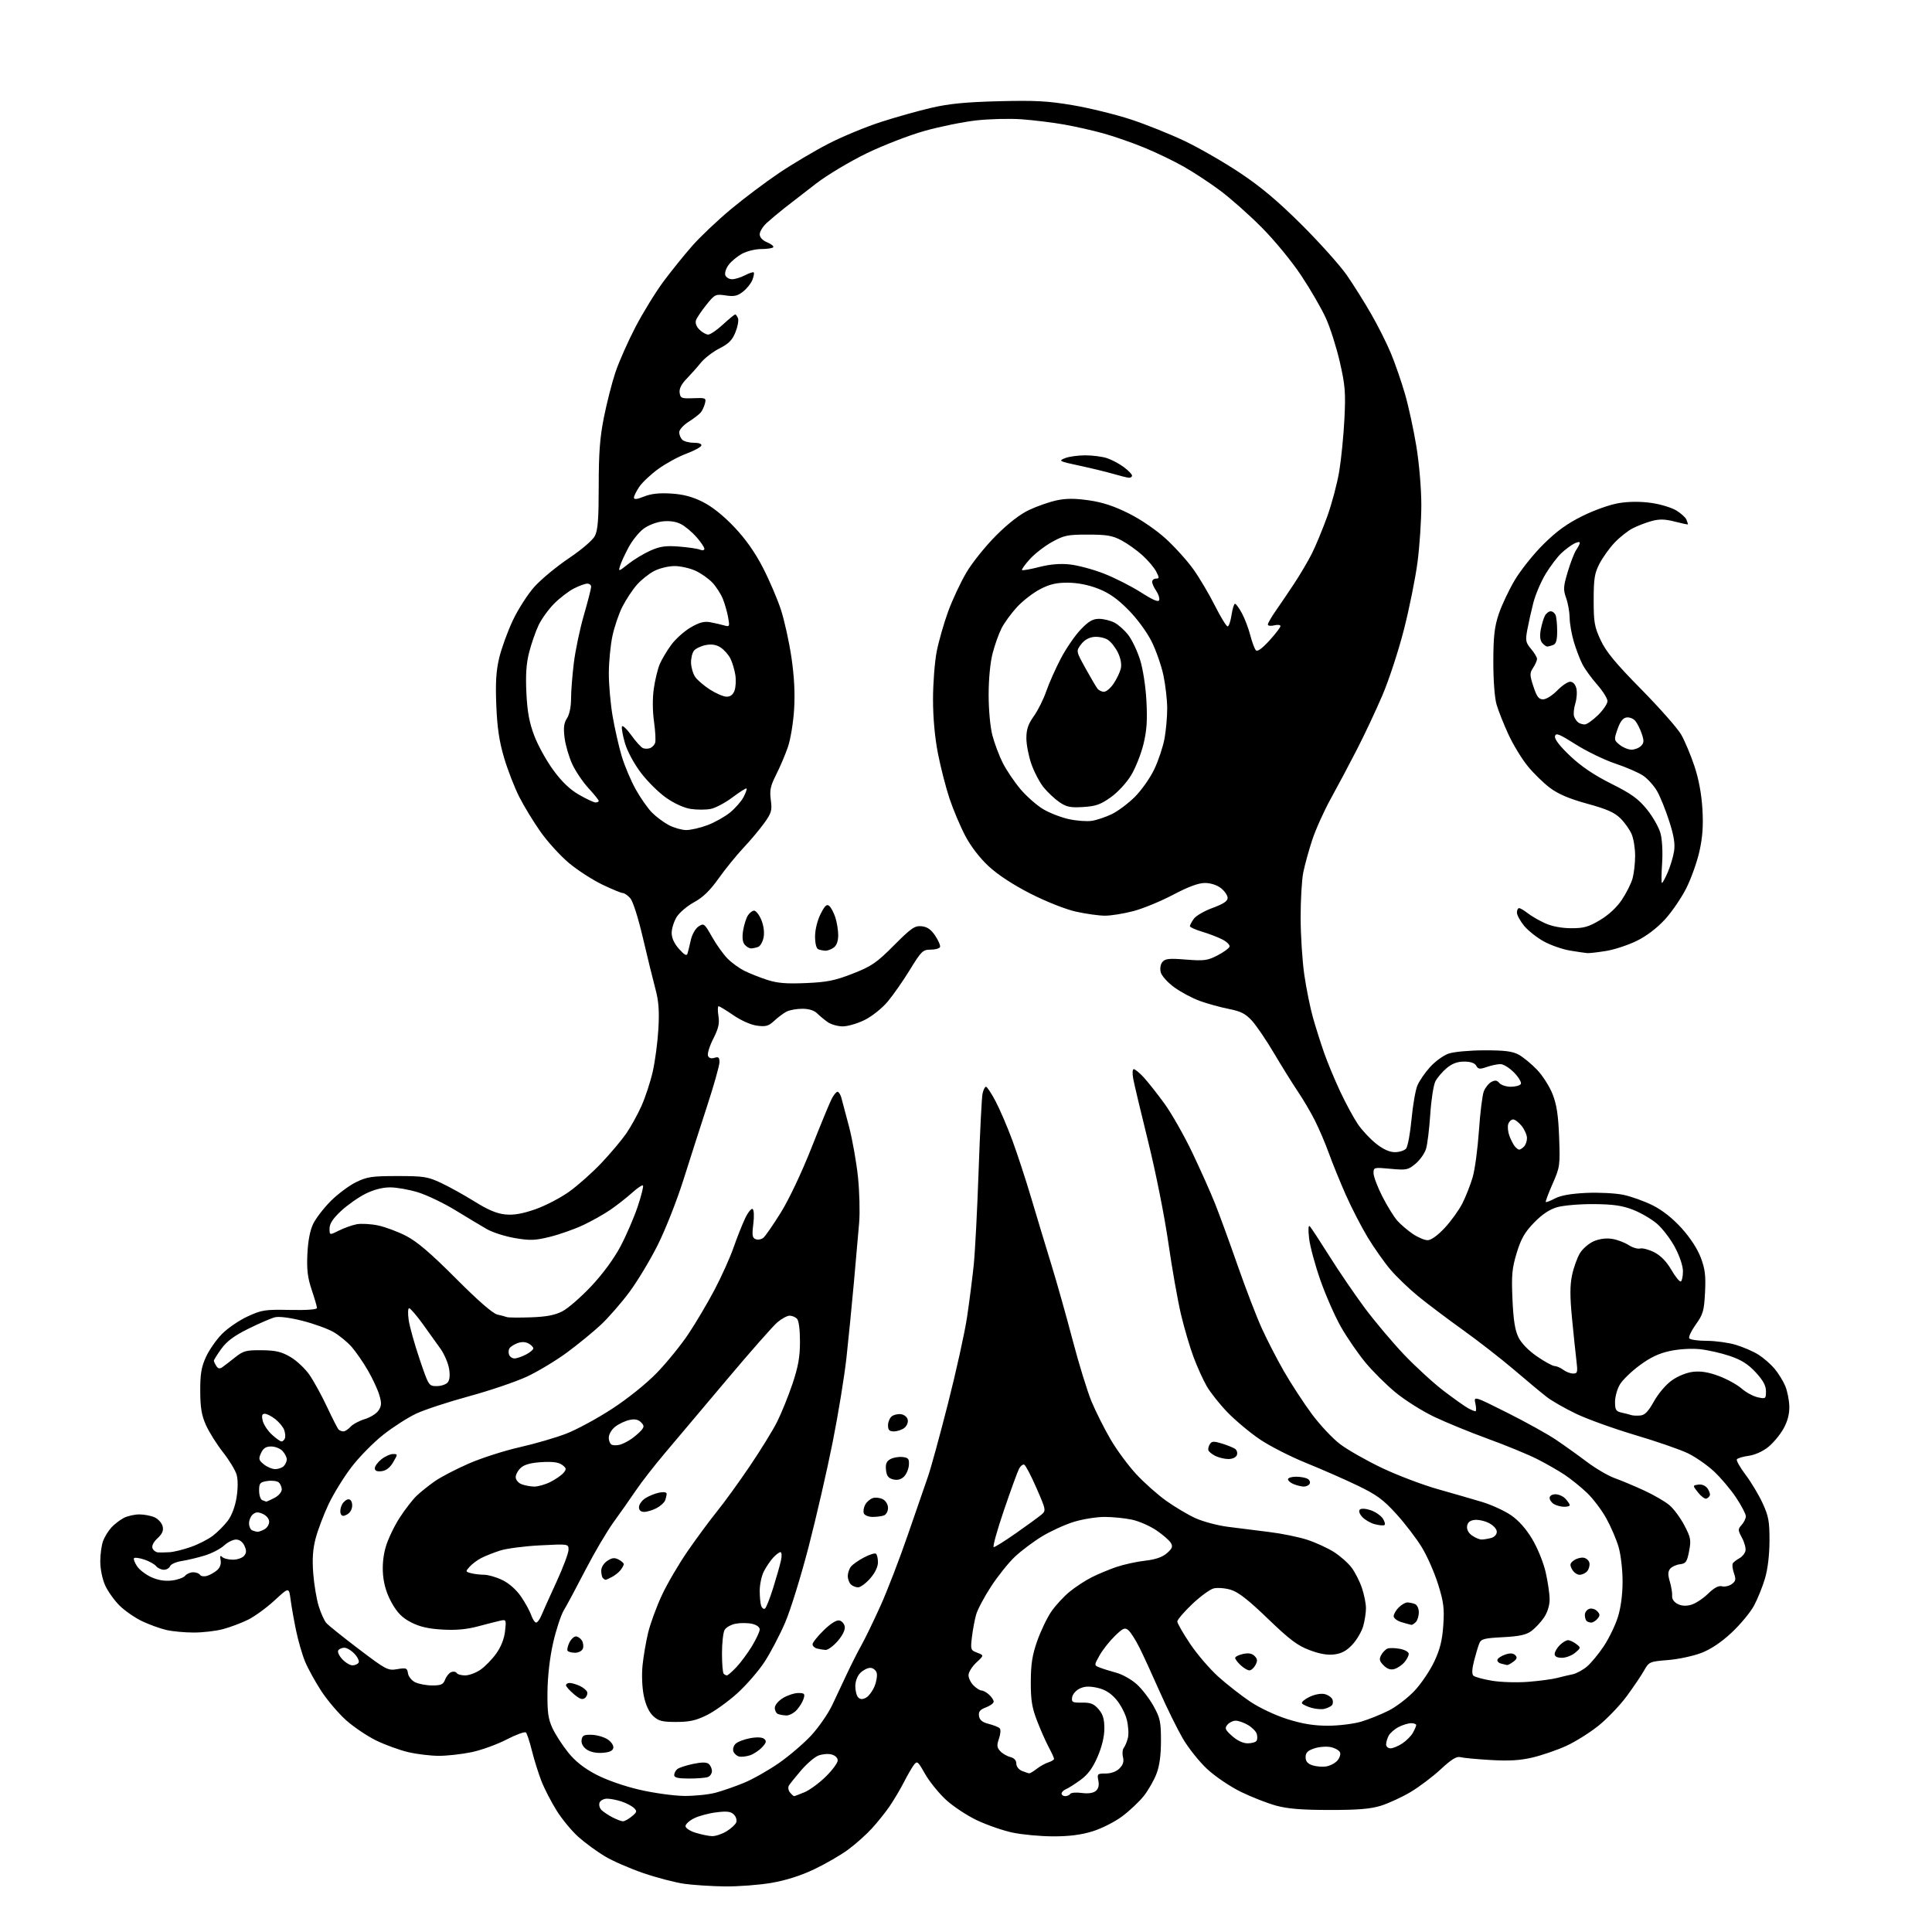 <?xml version="1.0" encoding="UTF-8" standalone="no"?>
<svg 
  version="1.1" 
  xmlns="http://www.w3.org/2000/svg" 
  xmlns:xlink="http://www.w3.org/1999/xlink" 
  xmlns:svg="http://www.w3.org/2000/svg"
  xmlns:rdf="http://www.w3.org/1999/02/22-rdf-syntax-ns#"
  xmlns:cc="http://creativecommons.org/ns#"
  xmlns:dc="http://purl.org/dc/elements/1.1/"
  viewBox="0 0 768 768"
  width="768"
  height="768"
>
<style>svg {background-color: white; }</style>"
<path stroke="none" fill="black" fill-rule="evenodd" d="M288.12,749.88C282.83,749.81 275.57,749.34 272.00,748.84C268.43,748.33 261.13,746.43 255.80,744.61C250.46,742.79 243.54,739.77 240.42,737.90C237.29,736.03 232.58,732.57 229.94,730.22C227.30,727.87 223.39,723.14 221.26,719.72C219.12,716.30 216.40,711.02 215.22,708.00C214.05,704.98 212.35,699.58 211.46,696.00C210.57,692.42 209.50,689.14 209.07,688.70C208.64,688.26 205.19,689.51 201.40,691.47C197.60,693.44 191.35,695.70 187.50,696.51C183.65,697.31 177.80,697.97 174.50,697.97C171.20,697.97 165.69,697.31 162.26,696.50C158.82,695.69 153.10,693.61 149.55,691.88C146.00,690.14 140.62,686.53 137.60,683.84C134.59,681.14 130.14,675.92 127.72,672.22C125.31,668.52 122.41,663.25 121.27,660.50C120.13,657.75 118.51,652.12 117.66,648.00C116.81,643.88 115.83,638.34 115.49,635.71C114.86,630.91 114.86,630.91 109.12,636.21C105.97,639.12 101.23,642.56 98.61,643.86C95.98,645.16 91.50,646.85 88.66,647.60C85.82,648.36 80.58,648.97 77.00,648.96C73.42,648.96 68.53,648.50 66.11,647.94C63.70,647.38 59.39,645.82 56.54,644.48C53.69,643.13 49.64,640.33 47.54,638.26C45.45,636.19 42.86,632.56 41.79,630.19C40.68,627.72 39.86,623.68 39.86,620.69C39.86,617.84 40.37,614.15 41.00,612.50C41.62,610.85 43.12,608.44 44.32,607.15C45.52,605.87 47.72,604.18 49.20,603.40C50.69,602.63 53.48,602.00 55.40,602.00C57.33,602.00 60.06,602.53 61.48,603.17C62.89,603.82 64.31,605.40 64.64,606.70C65.07,608.43 64.54,609.69 62.63,611.47C61.04,612.94 60.25,614.50 60.62,615.44C60.95,616.30 61.95,617.05 62.86,617.11C63.76,617.16 65.85,617.12 67.50,617.02C69.15,616.91 72.91,615.98 75.85,614.95C78.80,613.92 82.72,611.92 84.58,610.51C86.43,609.10 89.10,606.43 90.51,604.58C92.10,602.49 93.44,598.97 94.03,595.31C94.61,591.69 94.62,588.17 94.06,586.21C93.56,584.45 91.11,580.42 88.62,577.26C86.14,574.09 83.10,569.25 81.87,566.50C80.14,562.62 79.62,559.59 79.60,553.00C79.57,546.25 80.03,543.47 81.83,539.50C83.08,536.75 85.93,532.62 88.18,530.33C90.43,528.03 95.02,524.88 98.38,523.33C104.04,520.71 105.31,520.52 115.25,520.72C121.91,520.86 126.00,520.56 126.00,519.94C126.00,519.39 125.06,516.14 123.91,512.73C122.28,507.90 121.90,504.72 122.19,498.51C122.43,493.29 123.24,489.11 124.49,486.50C125.56,484.30 128.69,480.23 131.46,477.45C134.23,474.67 138.75,471.30 141.50,469.95C145.93,467.78 147.82,467.50 158.00,467.50C168.44,467.50 170.04,467.75 175.34,470.24C178.56,471.74 184.56,475.08 188.68,477.64C194.01,480.97 197.52,482.44 200.87,482.76C204.24,483.09 207.63,482.50 212.76,480.72C216.70,479.35 222.77,476.20 226.24,473.72C229.71,471.25 235.52,466.07 239.15,462.23C242.77,458.38 247.19,453.13 248.96,450.56C250.73,447.98 253.44,443.09 254.97,439.69C256.50,436.28 258.53,430.12 259.47,426.00C260.41,421.88 261.42,414.23 261.72,409.00C262.13,401.77 261.84,397.95 260.51,393.00C259.55,389.43 257.32,380.32 255.55,372.76C253.67,364.71 251.58,358.20 250.51,357.01C249.51,355.91 248.18,355.00 247.57,355.00C246.95,355.00 243.30,353.49 239.45,351.65C235.61,349.81 229.66,345.97 226.23,343.12C222.81,340.26 217.71,334.68 214.91,330.71C212.11,326.75 208.29,320.48 206.42,316.79C204.54,313.10 201.84,306.12 200.40,301.29C198.47,294.77 197.66,289.40 197.29,280.50C196.92,271.49 197.20,266.78 198.42,261.61C199.31,257.82 201.76,251.07 203.86,246.61C205.96,242.15 209.86,236.10 212.52,233.16C215.18,230.22 221.31,225.15 226.16,221.89C231.22,218.49 235.61,214.73 236.48,213.04C237.66,210.75 238.00,206.35 238.00,193.16C238.00,180.04 238.47,173.88 240.07,165.86C241.21,160.16 243.26,152.12 244.64,148.00C246.02,143.88 249.60,135.78 252.61,130.00C255.62,124.22 260.67,116.03 263.83,111.79C266.99,107.54 272.16,101.15 275.31,97.58C278.46,94.02 285.28,87.56 290.47,83.23C295.65,78.91 304.30,72.40 309.69,68.77C315.09,65.14 323.97,59.88 329.43,57.07C334.89,54.27 344.20,50.42 350.10,48.51C356.00,46.60 365.03,44.06 370.17,42.87C377.19,41.23 383.83,40.58 397.00,40.24C411.51,39.87 416.55,40.14 426.50,41.83C433.10,42.95 443.44,45.49 449.49,47.47C455.53,49.45 465.20,53.33 470.99,56.09C476.77,58.85 486.68,64.56 493.00,68.78C501.32,74.33 508.11,80.05 517.57,89.48C524.75,96.64 532.80,105.65 535.46,109.50C538.12,113.35 542.47,120.29 545.12,124.92C547.78,129.54 551.29,136.54 552.92,140.47C554.56,144.40 557.06,151.64 558.49,156.56C559.92,161.48 561.96,170.90 563.04,177.50C564.15,184.32 565.00,194.33 565.00,200.70C565.00,206.86 564.32,217.12 563.48,223.51C562.64,229.89 560.21,241.95 558.07,250.31C555.94,258.66 552.09,270.41 549.52,276.41C546.95,282.42 542.40,292.09 539.41,297.91C536.42,303.74 531.74,312.55 529.00,317.50C526.27,322.45 522.93,329.88 521.59,334.00C520.24,338.12 518.66,343.88 518.07,346.80C517.48,349.71 517.01,357.81 517.02,364.80C517.03,371.78 517.69,382.00 518.48,387.50C519.28,393.00 520.83,400.65 521.92,404.50C523.01,408.35 525.01,414.65 526.35,418.50C527.70,422.35 530.60,429.32 532.80,434.00C535.00,438.68 538.14,444.47 539.77,446.87C541.40,449.27 544.66,452.76 547.01,454.62C549.87,456.88 552.35,458.00 554.52,458.00C556.30,458.00 558.29,457.35 558.95,456.56C559.61,455.77 560.57,450.55 561.10,444.96C561.62,439.38 562.67,433.32 563.43,431.51C564.19,429.70 566.45,426.40 568.47,424.17C570.48,421.94 573.79,419.53 575.82,418.83C577.88,418.11 584.11,417.54 590.00,417.52C598.18,417.51 601.21,417.89 603.73,419.26C605.50,420.23 608.76,422.91 610.98,425.22C613.20,427.53 615.99,431.91 617.18,434.96C618.82,439.15 619.45,443.33 619.78,452.11C620.19,463.31 620.09,463.97 617.17,470.60C615.51,474.38 614.29,477.63 614.48,477.81C614.66,478.00 616.32,477.35 618.16,476.39C620.38,475.21 624.53,474.48 630.56,474.20C635.54,473.97 642.16,474.31 645.28,474.95C648.39,475.60 653.64,477.48 656.95,479.13C660.84,481.07 664.89,484.28 668.46,488.22C671.86,491.98 674.78,496.45 676.08,499.91C677.79,504.43 678.11,507.08 677.78,513.74C677.40,521.08 677.01,522.46 674.12,526.48C672.34,528.96 671.16,531.45 671.50,532.00C671.84,532.55 674.93,533.00 678.38,533.00C681.82,533.00 687.04,533.71 689.97,534.58C692.91,535.46 696.96,537.21 698.99,538.49C701.01,539.77 703.88,542.26 705.37,544.03C706.86,545.80 708.77,548.87 709.63,550.87C710.48,552.87 711.22,556.55 711.28,559.05C711.34,562.14 710.60,564.98 708.94,567.96C707.60,570.36 704.87,573.63 702.87,575.24C700.73,576.96 697.53,578.39 695.09,578.71C692.82,579.02 690.72,579.65 690.43,580.12C690.14,580.58 691.71,583.35 693.91,586.26C696.11,589.18 699.15,594.25 700.66,597.53C703.03,602.66 703.42,604.76 703.40,612.50C703.38,618.14 702.71,623.74 701.60,627.50C700.62,630.80 698.65,635.67 697.22,638.32C695.78,640.97 691.80,645.76 688.37,648.97C684.26,652.82 680.15,655.57 676.32,657.06C673.12,658.29 667.14,659.57 663.03,659.90C655.73,660.49 655.51,660.58 653.53,664.09C652.41,666.07 649.33,670.62 646.68,674.22C644.04,677.82 639.02,683.07 635.54,685.90C632.05,688.72 626.22,692.38 622.58,694.04C618.94,695.69 612.93,697.75 609.23,698.63C604.27,699.80 599.88,700.06 592.50,699.63C587.00,699.31 581.60,698.80 580.50,698.49C579.04,698.08 576.95,699.38 572.73,703.30C569.56,706.24 564.16,710.32 560.73,712.36C557.30,714.39 552.02,716.84 549.00,717.78C544.82,719.09 539.90,719.50 528.50,719.49C517.39,719.48 511.87,719.03 507.21,717.75C503.75,716.80 497.49,714.35 493.29,712.30C489.04,710.23 483.10,706.21 479.88,703.23C476.70,700.29 472.29,694.74 470.08,690.90C467.87,687.06 463.73,678.65 460.89,672.21C458.05,665.77 454.48,658.00 452.95,654.94C451.42,651.88 449.43,648.77 448.54,648.03C447.13,646.86 446.41,647.17 443.11,650.39C441.02,652.43 438.31,655.88 437.09,658.05C434.88,661.99 434.88,661.99 437.19,662.89C438.46,663.39 441.44,664.32 443.81,664.96C446.18,665.60 449.81,667.64 451.87,669.51C453.94,671.37 456.95,675.28 458.56,678.20C461.17,682.90 461.50,684.47 461.50,692.00C461.50,697.80 460.93,701.99 459.69,705.18C458.70,707.75 456.44,711.69 454.67,713.93C452.90,716.17 449.06,719.79 446.14,721.98C443.19,724.20 437.95,726.86 434.31,727.98C429.76,729.39 425.03,729.99 418.64,729.98C413.62,729.97 406.36,729.30 402.53,728.49C398.69,727.68 392.29,725.46 388.30,723.56C384.31,721.67 378.72,717.95 375.89,715.31C373.06,712.66 369.38,708.08 367.70,705.12C364.86,700.09 364.57,699.86 363.25,701.62C362.48,702.65 360.69,705.75 359.29,708.50C357.88,711.25 355.34,715.52 353.65,718.00C351.96,720.48 348.75,724.48 346.53,726.89C344.32,729.31 340.11,733.06 337.19,735.22C334.28,737.38 328.20,740.90 323.69,743.05C318.31,745.61 312.45,747.47 306.62,748.48C301.73,749.31 293.41,749.94 288.12,749.88zM283.00,729.89C284.38,729.95 286.98,729.09 288.78,727.99C290.59,726.89 292.34,725.28 292.67,724.42C293.00,723.55 292.58,722.15 291.72,721.30C290.52,720.09 288.98,719.90 284.74,720.43C281.74,720.80 277.77,721.87 275.90,722.80C274.03,723.74 272.50,725.13 272.50,725.91C272.50,726.69 274.30,727.88 276.50,728.55C278.70,729.23 281.62,729.84 283.00,729.89zM247.64,723.99C248.27,724.00 249.84,723.13 251.14,722.06C253.23,720.35 253.33,719.96 252.00,718.70C251.18,717.91 248.97,716.75 247.10,716.13C245.23,715.51 242.63,715.00 241.32,715.00C240.01,715.00 238.66,715.71 238.33,716.58C238.00,717.45 238.35,718.77 239.11,719.52C239.88,720.27 241.85,721.58 243.50,722.44C245.15,723.29 247.01,723.99 247.64,723.99zM272.00,713.91C276.12,713.94 281.75,713.37 284.50,712.62C287.25,711.88 292.30,710.12 295.71,708.72C299.13,707.32 305.33,703.82 309.49,700.94C313.64,698.07 319.48,693.09 322.45,689.88C325.42,686.67 329.19,681.22 330.83,677.77C332.46,674.32 335.17,668.58 336.84,665.00C338.52,661.42 341.03,656.48 342.42,654.00C343.82,651.52 347.20,644.55 349.94,638.50C352.68,632.45 357.62,619.62 360.92,610.00C364.22,600.38 367.80,590.02 368.87,587.00C369.95,583.98 373.53,570.92 376.82,558.00C380.11,545.08 383.54,529.55 384.43,523.50C385.33,517.45 386.51,508.23 387.06,503.00C387.60,497.77 388.48,480.90 389.01,465.50C389.55,450.10 390.25,436.26 390.57,434.75C390.89,433.24 391.51,432.00 391.94,432.00C392.37,432.00 394.09,434.59 395.75,437.75C397.42,440.91 400.39,447.82 402.35,453.10C404.31,458.38 407.78,468.95 410.04,476.60C412.31,484.24 415.90,496.12 418.02,503.00C420.14,509.88 423.89,523.22 426.37,532.65C428.84,542.08 432.24,553.11 433.92,557.16C435.61,561.20 439.00,567.96 441.47,572.18C443.93,576.39 448.52,582.61 451.66,585.99C454.79,589.38 460.15,594.14 463.55,596.57C466.96,599.01 472.18,602.11 475.16,603.47C478.13,604.83 483.93,606.39 488.03,606.92C492.14,607.46 499.55,608.39 504.50,608.99C509.45,609.59 516.25,610.98 519.61,612.07C522.97,613.17 527.75,615.36 530.23,616.93C532.71,618.50 535.88,621.30 537.27,623.14C538.66,624.99 540.52,628.65 541.40,631.28C542.28,633.92 543.00,637.52 542.99,639.28C542.99,641.05 542.51,644.23 541.92,646.34C541.33,648.46 539.42,651.75 537.68,653.66C535.38,656.16 533.39,657.27 530.50,657.65C527.74,658.01 524.66,657.49 520.58,655.95C515.78,654.15 512.64,651.79 504.00,643.46C496.24,635.98 492.23,632.85 489.26,631.96C487.02,631.29 483.96,631.04 482.46,631.42C480.97,631.80 477.10,634.62 473.87,637.70C470.64,640.78 468.00,643.87 468.00,644.57C468.00,645.26 470.27,649.23 473.05,653.38C475.82,657.53 480.89,663.44 484.30,666.51C487.71,669.58 493.43,674.04 497.00,676.44C500.74,678.94 507.02,681.89 511.80,683.39C517.77,685.27 522.29,686.00 527.87,686.00C532.14,686.00 538.08,685.27 541.07,684.39C544.06,683.50 548.98,681.52 552.02,679.99C555.05,678.46 559.69,674.90 562.33,672.08C564.97,669.26 568.49,664.03 570.16,660.47C572.43,655.62 573.33,652.01 573.73,646.07C574.19,639.34 573.88,636.86 571.68,629.82C570.26,625.24 567.37,618.66 565.27,615.20C563.18,611.73 558.62,605.76 555.15,601.93C549.88,596.12 547.32,594.23 539.67,590.54C534.63,588.11 525.41,584.06 519.18,581.54C512.95,579.02 504.63,574.77 500.68,572.08C496.73,569.39 490.97,564.56 487.87,561.34C484.78,558.13 481.09,553.47 479.67,550.99C478.25,548.51 475.91,543.35 474.48,539.53C473.04,535.71 470.79,528.07 469.47,522.54C468.16,517.02 465.89,504.18 464.43,494.00C462.94,483.61 459.45,466.07 456.46,454.00C453.53,442.18 450.83,430.81 450.46,428.75C450.08,426.65 450.18,425.00 450.69,425.00C451.20,425.00 452.97,426.46 454.63,428.25C456.29,430.04 459.99,434.72 462.85,438.65C465.70,442.58 470.70,451.36 473.94,458.15C477.18,464.94 481.27,474.10 483.02,478.50C484.77,482.90 488.80,493.93 491.96,503.00C495.13,512.08 499.45,523.33 501.57,528.00C503.69,532.67 507.69,540.43 510.46,545.24C513.23,550.05 518.14,557.57 521.38,561.97C524.61,566.36 529.73,571.82 532.76,574.11C535.79,576.39 543.29,580.65 549.42,583.57C555.56,586.48 565.51,590.26 571.54,591.96C577.57,593.66 585.51,595.96 589.20,597.07C592.88,598.18 598.01,600.53 600.60,602.29C603.67,604.38 606.62,607.70 609.09,611.83C611.23,615.41 613.55,621.14 614.44,625.03C615.30,628.80 616.00,633.65 616.00,635.80C616.00,638.20 615.13,640.98 613.75,643.01C612.51,644.83 610.27,647.23 608.77,648.34C606.69,649.88 604.01,650.46 597.44,650.81C589.83,651.21 588.74,651.50 588.00,653.38C587.54,654.55 586.61,657.66 585.94,660.30C585.14,663.42 585.05,665.45 585.68,666.08C586.22,666.62 589.55,667.53 593.08,668.12C596.61,668.71 603.10,668.90 607.50,668.55C611.90,668.21 617.08,667.51 619.00,667.01C620.92,666.50 623.70,665.85 625.17,665.55C626.64,665.25 629.19,663.87 630.84,662.48C632.48,661.10 635.51,657.43 637.56,654.34C639.62,651.24 642.13,646.03 643.15,642.77C644.32,639.01 645.00,633.79 645.00,628.59C645.00,624.03 644.29,617.94 643.41,614.93C642.54,611.94 640.32,606.80 638.49,603.50C636.65,600.20 633.20,595.65 630.82,593.39C628.44,591.13 624.48,587.93 622.00,586.27C619.52,584.62 614.58,581.79 611.00,579.98C607.42,578.17 598.65,574.56 591.50,571.96C584.35,569.35 574.66,565.38 569.96,563.13C565.27,560.88 558.41,556.55 554.73,553.50C551.04,550.46 545.64,545.09 542.73,541.56C539.82,538.03 535.50,531.75 533.12,527.60C530.75,523.45 527.05,515.08 524.91,508.99C522.76,502.90 520.72,495.34 520.38,492.21C519.98,488.59 520.09,486.87 520.69,487.50C521.22,488.05 524.76,493.45 528.56,499.50C532.37,505.55 538.67,514.77 542.56,520.00C546.45,525.23 553.42,533.50 558.05,538.39C562.69,543.27 569.86,549.84 573.99,552.98C578.12,556.12 582.48,559.20 583.68,559.84C584.89,560.48 586.16,561.00 586.51,561.00C586.87,561.00 586.86,559.63 586.49,557.95C585.82,554.89 585.82,554.89 599.16,561.58C606.50,565.26 615.20,570.09 618.50,572.31C621.80,574.54 627.35,578.51 630.83,581.13C634.31,583.75 639.26,586.65 641.83,587.57C644.40,588.49 649.65,590.69 653.50,592.46C657.35,594.23 661.90,596.87 663.61,598.32C665.33,599.76 668.00,603.38 669.56,606.35C672.11,611.23 672.29,612.22 671.44,616.62C670.62,620.88 670.16,621.54 667.82,621.81C666.35,621.98 664.60,622.78 663.92,623.59C663.00,624.71 662.97,625.96 663.80,628.78C664.40,630.83 664.81,633.37 664.70,634.44C664.58,635.60 665.45,636.87 666.86,637.59C668.45,638.40 670.24,638.51 672.31,637.91C674.00,637.43 676.99,635.46 678.95,633.55C681.40,631.16 683.15,630.22 684.51,630.58C685.60,630.86 687.36,630.47 688.40,629.70C690.01,628.52 690.14,627.84 689.25,625.30C688.68,623.64 688.50,621.89 688.85,621.39C689.21,620.90 690.40,620.00 691.50,619.39C692.60,618.78 693.66,617.45 693.86,616.43C694.06,615.41 693.43,613.10 692.46,611.29C690.81,608.23 690.80,607.88 692.34,606.17C693.25,605.17 694.00,603.62 694.00,602.74C694.00,601.86 692.26,598.52 690.13,595.32C688.00,592.12 684.06,587.45 681.38,584.95C678.70,582.44 674.02,579.19 671.00,577.72C667.98,576.25 658.56,572.99 650.07,570.47C641.58,567.95 631.01,564.14 626.57,562.02C622.13,559.89 616.86,556.88 614.86,555.32C612.85,553.77 607.00,548.91 601.86,544.51C596.71,540.12 587.55,532.99 581.50,528.66C575.45,524.33 567.50,518.34 563.83,515.35C560.16,512.36 555.17,507.57 552.73,504.70C550.30,501.84 546.23,496.07 543.69,491.89C541.16,487.70 537.22,480.05 534.94,474.89C532.66,469.72 529.66,462.35 528.27,458.50C526.89,454.65 524.39,448.80 522.74,445.51C521.08,442.21 518.04,437.03 515.99,434.01C513.94,430.98 509.70,424.17 506.57,418.89C503.45,413.60 499.44,407.69 497.67,405.75C495.10,402.95 493.23,402.00 488.47,401.07C485.19,400.42 480.02,399.00 477.00,397.91C473.98,396.81 469.37,394.36 466.77,392.46C464.14,390.54 461.76,387.89 461.41,386.49C461.03,385.00 461.31,383.33 462.09,382.39C463.19,381.07 464.79,380.91 471.46,381.45C478.63,382.02 479.98,381.84 483.95,379.80C486.40,378.53 488.56,376.96 488.76,376.31C488.96,375.65 487.69,374.37 485.94,373.47C484.18,372.56 480.55,371.17 477.87,370.37C475.19,369.57 473.00,368.59 473.00,368.18C473.00,367.78 473.69,366.46 474.53,365.27C475.36,364.07 478.74,362.11 482.03,360.91C486.29,359.35 488.00,358.22 488.00,356.94C488.00,355.95 486.81,354.21 485.37,353.07C483.76,351.81 481.26,351.00 478.96,351.00C476.40,351.00 472.35,352.50 466.35,355.67C461.48,358.24 454.38,361.17 450.57,362.17C446.75,363.18 441.67,364.00 439.27,364.00C436.86,364.00 431.66,363.27 427.70,362.39C423.54,361.45 415.93,358.44 409.67,355.26C402.83,351.78 396.71,347.78 393.05,344.39C389.45,341.06 385.92,336.47 383.71,332.26C381.75,328.54 378.95,321.92 377.48,317.54C376.01,313.16 373.93,305.06 372.85,299.54C371.60,293.15 370.89,285.32 370.89,278.00C370.89,271.68 371.55,263.12 372.35,259.00C373.16,254.88 375.21,247.70 376.91,243.06C378.61,238.41 381.88,231.44 384.17,227.56C386.46,223.68 391.75,217.09 395.92,212.92C400.83,208.00 405.50,204.40 409.18,202.67C412.30,201.21 417.19,199.51 420.03,198.90C423.81,198.09 427.28,198.09 432.86,198.89C438.27,199.66 442.90,201.19 448.73,204.11C453.61,206.55 459.64,210.69 463.52,214.24C467.12,217.54 472.04,223.00 474.43,226.37C476.83,229.74 480.66,236.21 482.94,240.75C485.23,245.29 487.50,249.00 487.99,249.00C488.48,249.00 489.18,246.98 489.55,244.50C489.92,242.03 490.54,240.00 490.93,240.00C491.32,240.00 492.55,241.69 493.67,243.75C494.79,245.81 496.29,249.75 497.00,252.50C497.71,255.25 498.72,257.95 499.23,258.50C499.84,259.15 501.72,257.79 504.58,254.65C507.01,251.99 509.00,249.39 509.00,248.88C509.00,248.38 507.88,248.24 506.50,248.59C505.12,248.93 504.00,248.79 504.00,248.26C504.00,247.73 505.38,245.32 507.07,242.90C508.76,240.48 512.08,235.57 514.44,232.00C516.81,228.43 519.97,223.06 521.48,220.07C522.99,217.08 525.72,210.47 527.57,205.39C529.41,200.30 531.57,192.17 532.37,187.32C533.17,182.47 534.10,173.10 534.43,166.50C534.95,156.01 534.72,153.17 532.61,143.94C531.28,138.13 528.79,130.28 527.07,126.50C525.36,122.71 520.95,115.09 517.27,109.56C513.51,103.89 506.64,95.53 501.54,90.41C496.57,85.40 489.12,78.80 485.00,75.74C480.88,72.67 474.35,68.38 470.50,66.21C466.65,64.03 459.68,60.67 455.00,58.74C450.32,56.81 443.04,54.26 438.80,53.08C434.57,51.89 427.43,50.28 422.95,49.49C418.46,48.70 410.90,47.77 406.14,47.42C401.39,47.08 393.23,47.28 388.00,47.87C382.77,48.47 373.56,50.34 367.52,52.04C361.48,53.73 351.13,57.74 344.52,60.94C337.91,64.14 328.90,69.53 324.50,72.90C320.10,76.28 314.48,80.63 312.00,82.58C309.52,84.54 306.26,87.27 304.75,88.65C303.24,90.04 302.00,92.05 302.00,93.13C302.00,94.37 303.12,95.57 305.02,96.36C306.68,97.06 307.73,97.94 307.35,98.32C306.97,98.69 304.82,99.00 302.57,99.00C300.31,99.00 296.92,99.83 295.02,100.85C293.12,101.87 290.70,103.86 289.65,105.27C288.59,106.69 288.00,108.55 288.33,109.42C288.66,110.29 289.87,111.00 291.02,111.00C292.16,111.00 294.47,110.29 296.14,109.43C297.82,108.56 299.38,108.05 299.62,108.29C299.86,108.53 299.63,109.85 299.10,111.23C298.58,112.61 296.91,114.71 295.40,115.90C293.17,117.66 291.85,117.95 288.46,117.44C284.45,116.84 284.15,116.99 280.80,121.16C278.88,123.55 277.02,126.30 276.68,127.27C276.29,128.37 276.80,129.80 278.02,131.02C279.11,132.11 280.69,133.00 281.52,133.00C282.36,133.00 285.00,131.20 287.38,129.00C289.77,126.80 291.96,125.00 292.25,125.00C292.55,125.00 293.05,125.69 293.37,126.53C293.70,127.37 293.24,129.87 292.35,132.08C291.11,135.18 289.67,136.64 286.00,138.50C283.39,139.82 280.06,142.39 278.59,144.20C277.13,146.02 274.55,148.91 272.88,150.63C270.84,152.74 269.94,154.55 270.17,156.13C270.47,158.30 270.92,158.48 275.65,158.29C280.49,158.10 280.76,158.21 280.25,160.29C279.95,161.51 279.22,163.12 278.62,163.89C278.02,164.65 275.84,166.34 273.76,167.65C271.69,168.96 270.00,170.83 270.00,171.81C270.00,172.80 270.54,174.14 271.20,174.80C271.86,175.46 273.92,176.00 275.78,176.00C277.85,176.00 279.02,176.44 278.79,177.13C278.58,177.75 275.86,179.21 272.74,180.38C269.62,181.54 264.66,184.25 261.71,186.39C258.76,188.53 255.37,191.71 254.17,193.45C252.98,195.20 252.00,197.15 252.00,197.80C252.00,198.64 253.17,198.52 256.01,197.38C258.80,196.26 262.07,195.90 266.76,196.19C271.57,196.49 275.16,197.43 279.30,199.49C283.02,201.34 287.51,204.91 291.83,209.46C296.36,214.22 300.09,219.51 303.23,225.58C305.79,230.55 309.03,238.09 310.42,242.35C311.81,246.60 313.69,255.12 314.60,261.29C315.72,268.91 316.07,275.54 315.67,282.00C315.35,287.26 314.24,293.97 313.18,297.02C312.13,300.06 310.03,304.98 308.53,307.95C306.26,312.42 305.89,314.15 306.41,318.01C306.96,322.15 306.67,323.16 303.87,327.08C302.13,329.51 298.40,333.98 295.56,337.00C292.72,340.02 288.26,345.53 285.63,349.23C282.25,354.00 279.42,356.74 275.90,358.65C273.18,360.13 270.06,362.78 268.97,364.54C267.89,366.30 267.00,369.14 267.00,370.85C267.00,372.89 268.02,375.10 269.93,377.23C272.12,379.68 272.97,380.12 273.31,379.00C273.56,378.18 274.15,375.75 274.63,373.61C275.12,371.41 276.46,369.09 277.69,368.28C279.79,366.89 280.02,367.07 283.06,372.46C284.81,375.55 287.59,379.43 289.24,381.08C290.88,382.73 293.87,384.90 295.87,385.90C297.86,386.90 301.90,388.51 304.84,389.47C308.98,390.83 312.47,391.12 320.34,390.79C328.85,390.42 331.88,389.81 339.00,387.02C346.51,384.08 348.41,382.77 355.37,375.79C362.24,368.89 363.63,367.93 366.34,368.20C368.57,368.41 370.08,369.46 371.74,371.93C373.01,373.82 373.88,375.84 373.68,376.43C373.48,377.02 371.81,377.50 369.96,377.50C366.85,377.50 366.26,378.07 361.73,385.45C359.05,389.82 355.07,395.52 352.90,398.12C350.66,400.79 346.68,403.97 343.77,405.43C340.93,406.84 337.00,408.00 335.03,408.00C333.06,408.00 330.36,407.24 329.03,406.31C327.71,405.38 325.81,403.81 324.81,402.81C323.66,401.66 321.52,401.00 318.93,401.00C316.70,401.00 313.89,401.50 312.68,402.12C311.48,402.74 309.29,404.38 307.80,405.76C305.52,407.88 304.45,408.19 300.92,407.72C298.48,407.39 294.59,405.67 291.55,403.58C288.69,401.61 286.04,400.00 285.66,400.00C285.29,400.00 285.25,401.73 285.59,403.83C286.07,406.83 285.62,408.82 283.53,412.93C282.06,415.83 281.12,418.86 281.43,419.67C281.79,420.62 282.70,420.91 284.00,420.50C285.62,419.99 286.00,420.32 286.00,422.24C286.00,423.55 283.81,431.35 281.12,439.56C278.44,447.78 274.16,461.12 271.61,469.20C269.05,477.29 264.49,488.85 261.47,494.88C258.45,500.92 253.35,509.38 250.14,513.68C246.94,517.98 241.88,523.78 238.91,526.57C235.93,529.36 229.89,534.31 225.48,537.57C221.07,540.83 213.87,545.17 209.48,547.22C205.09,549.26 194.75,552.77 186.50,555.02C178.25,557.27 168.80,560.37 165.50,561.91C162.20,563.45 156.31,567.22 152.41,570.29C148.50,573.36 142.79,579.16 139.72,583.19C136.64,587.21 132.54,593.88 130.59,598.00C128.65,602.12 126.35,608.20 125.48,611.50C124.34,615.83 124.08,619.72 124.52,625.50C124.86,629.90 125.84,635.75 126.70,638.50C127.55,641.25 128.91,644.25 129.71,645.16C130.50,646.08 136.30,650.73 142.59,655.50C153.54,663.81 154.18,664.15 157.93,663.51C161.48,662.91 161.87,663.06 162.17,665.15C162.35,666.42 163.62,668.02 165.00,668.71C166.38,669.40 169.42,669.98 171.77,669.99C175.36,670.00 176.20,669.62 176.95,667.64C177.44,666.34 178.54,665.01 179.39,664.68C180.24,664.35 181.20,664.52 181.53,665.04C181.85,665.57 183.37,666.00 184.91,666.00C186.45,666.00 189.18,664.99 190.98,663.75C192.78,662.51 195.60,659.63 197.24,657.34C199.15,654.69 200.42,651.47 200.76,648.45C201.28,643.86 201.22,643.73 198.90,644.24C197.58,644.53 193.59,645.55 190.03,646.50C185.50,647.71 181.22,648.10 175.84,647.78C170.30,647.46 166.81,646.66 163.43,644.92C159.92,643.11 157.99,641.18 155.77,637.25C153.81,633.77 152.63,630.05 152.28,626.18C151.94,622.36 152.30,618.47 153.35,614.88C154.22,611.87 156.70,606.68 158.85,603.35C161.00,600.03 164.05,596.08 165.63,594.58C167.21,593.08 170.46,590.48 172.86,588.81C175.25,587.13 181.33,583.97 186.36,581.78C191.38,579.59 200.45,576.68 206.50,575.31C212.55,573.95 220.89,571.52 225.04,569.92C229.19,568.32 237.37,563.90 243.21,560.09C249.43,556.05 256.82,550.13 261.00,545.84C264.93,541.80 270.59,534.84 273.59,530.37C276.58,525.90 281.28,517.95 284.04,512.71C286.80,507.47 290.19,499.95 291.57,495.99C292.95,492.04 295.01,486.83 296.15,484.41C297.28,481.99 298.64,480.28 299.17,480.60C299.72,480.94 299.84,483.46 299.45,486.58C298.89,491.05 299.05,492.08 300.40,492.60C301.29,492.94 302.67,492.69 303.46,492.03C304.25,491.38 307.38,486.85 310.41,481.97C313.64,476.78 318.68,466.13 322.56,456.31C326.21,447.07 329.84,438.27 330.63,436.76C331.41,435.24 332.44,434.00 332.91,434.00C333.38,434.00 334.06,435.01 334.42,436.25C334.78,437.49 336.17,442.73 337.52,447.91C338.86,453.08 340.46,462.08 341.06,467.91C341.66,473.73 341.87,481.88 341.53,486.00C341.19,490.12 340.24,500.93 339.42,510.00C338.60,519.08 337.27,532.49 336.47,539.82C335.66,547.15 333.20,562.22 330.99,573.32C328.78,584.42 324.49,603.08 321.46,614.79C318.43,626.51 314.21,640.13 312.08,645.06C309.95,650.00 306.29,656.99 303.94,660.58C301.60,664.18 296.72,669.81 293.09,673.10C289.47,676.38 284.02,680.29 281.00,681.78C276.68,683.92 274.07,684.50 268.83,684.50C263.18,684.50 261.77,684.14 259.62,682.12C257.97,680.56 256.68,677.79 255.93,674.15C255.25,670.90 255.04,665.84 255.42,662.03C255.78,658.44 256.78,652.58 257.65,649.00C258.51,645.42 260.95,638.76 263.07,634.19C265.19,629.63 269.85,621.65 273.44,616.48C277.02,611.30 282.24,604.24 285.04,600.78C287.84,597.33 293.64,589.33 297.93,583.00C302.22,576.67 307.16,568.68 308.90,565.22C310.63,561.77 313.39,554.95 315.03,550.08C317.32,543.22 318.00,539.41 318.00,533.30C318.00,528.49 317.53,524.93 316.80,524.20C316.14,523.54 314.82,523.00 313.88,523.00C312.93,523.00 310.74,524.19 309.01,525.64C307.29,527.10 298.14,537.48 288.69,548.72C279.23,559.97 268.19,573.06 264.15,577.83C260.11,582.60 254.98,589.20 252.75,592.50C250.52,595.80 246.57,601.42 243.96,605.00C241.36,608.58 236.32,617.12 232.76,624.00C229.21,630.88 225.33,638.12 224.14,640.09C222.96,642.06 221.04,647.91 219.87,653.09C218.55,658.93 217.70,666.29 217.63,672.50C217.55,680.71 217.90,683.30 219.63,687.00C220.78,689.48 223.58,693.80 225.84,696.61C228.68,700.14 232.11,702.86 236.92,705.39C241.06,707.56 248.06,710.02 254.19,711.44C259.86,712.76 267.88,713.87 272.00,713.91zM315.65,714.00C315.88,714.00 317.74,713.30 319.78,712.45C321.83,711.60 325.64,708.81 328.25,706.24C330.86,703.68 333.00,700.78 333.00,699.81C333.00,698.75 331.99,697.78 330.48,697.41C329.09,697.06 326.72,697.29 325.21,697.91C323.70,698.54 320.64,701.18 318.42,703.78C316.20,706.37 314.03,709.08 313.60,709.79C313.18,710.51 313.37,711.74 314.04,712.54C314.70,713.34 315.43,714.00 315.65,714.00zM423.44,714.00C424.23,714.00 425.13,713.59 425.44,713.10C425.75,712.60 427.80,712.43 429.99,712.73C432.55,713.07 434.55,712.79 435.58,711.94C436.65,711.04 436.99,709.70 436.61,707.81C436.08,705.16 436.25,705.00 439.52,705.00C441.68,705.00 443.77,704.23 445.02,702.98C446.44,701.56 446.85,700.24 446.40,698.47C446.06,697.10 446.21,695.42 446.75,694.74C447.29,694.06 448.02,692.27 448.38,690.76C448.74,689.25 448.53,686.01 447.91,683.55C447.29,681.09 445.37,677.46 443.64,675.48C441.46,672.97 439.18,671.58 436.18,670.92C433.02,670.22 431.14,670.30 429.18,671.24C427.71,671.94 426.36,673.50 426.19,674.70C425.91,676.65 426.32,676.87 430.14,676.82C433.56,676.77 434.85,677.29 436.70,679.44C438.44,681.46 439.00,683.33 439.00,687.11C439.00,690.32 438.04,694.32 436.31,698.33C434.38,702.80 432.48,705.39 429.56,707.53C427.33,709.16 424.71,710.82 423.75,711.22C422.79,711.61 422.00,712.40 422.00,712.97C422.00,713.54 422.65,714.00 423.44,714.00zM273.92,707.00C269.56,707.00 268.00,706.64 268.00,705.62C268.00,704.86 268.56,703.79 269.25,703.24C269.94,702.68 272.74,701.76 275.48,701.19C278.96,700.46 280.85,700.46 281.73,701.19C282.43,701.77 283.00,703.04 283.00,704.02C283.00,704.99 282.29,706.06 281.42,706.39C280.55,706.73 277.17,707.00 273.92,707.00zM409.12,704.94C409.45,704.97 410.80,704.16 412.12,703.14C413.43,702.11 415.51,700.96 416.75,700.57C417.99,700.18 419.00,699.55 419.00,699.17C419.00,698.78 418.04,696.68 416.86,694.49C415.69,692.29 413.60,687.58 412.23,684.00C410.21,678.77 409.73,675.75 409.76,668.50C409.78,661.48 410.34,657.91 412.32,652.28C413.72,648.31 416.24,643.05 417.93,640.60C419.63,638.14 422.92,634.58 425.25,632.68C427.59,630.79 431.50,628.23 433.95,627.00C436.40,625.76 440.80,623.93 443.72,622.92C446.64,621.92 451.78,620.79 455.13,620.41C459.34,619.93 462.03,619.01 463.86,617.42C466.00,615.55 466.30,614.78 465.42,613.31C464.83,612.31 462.25,610.08 459.69,608.34C457.13,606.60 452.75,604.68 449.97,604.09C447.18,603.49 442.27,603.00 439.06,603.00C435.84,603.00 430.34,603.89 426.84,604.97C423.34,606.05 417.67,608.64 414.24,610.72C410.82,612.80 405.96,616.45 403.44,618.82C400.92,621.20 396.65,626.53 393.95,630.67C391.25,634.81 388.58,639.84 388.02,641.85C387.45,643.86 386.71,647.85 386.36,650.72C385.76,655.74 385.84,655.99 388.46,656.98C391.19,658.02 391.19,658.02 388.09,660.91C386.39,662.50 385.00,664.75 385.00,665.90C385.00,667.06 385.90,668.90 387.00,670.00C388.10,671.10 389.53,672.00 390.17,672.00C390.82,672.00 392.17,672.74 393.17,673.65C394.18,674.57 395.00,675.82 395.00,676.44C395.00,677.05 393.62,678.08 391.92,678.72C389.55,679.62 388.92,680.40 389.17,682.13C389.41,683.75 390.48,684.63 393.00,685.27C394.93,685.76 396.89,686.54 397.37,687.00C397.87,687.48 397.76,689.24 397.12,691.09C396.19,693.75 396.27,694.64 397.57,696.08C398.44,697.03 400.24,698.09 401.57,698.43C403.14,698.82 404.00,699.75 404.00,701.05C404.00,702.20 404.96,703.45 406.25,703.97C407.49,704.47 408.78,704.90 409.12,704.94zM527.10,702.20C528.63,701.97 530.64,700.95 531.56,699.93C532.49,698.91 532.99,697.43 532.69,696.63C532.38,695.84 530.76,694.89 529.07,694.52C527.39,694.15 524.43,694.36 522.50,695.00C519.83,695.88 519.00,696.71 519.00,698.49C519.00,700.14 519.79,701.10 521.66,701.72C523.12,702.21 525.57,702.42 527.10,702.20zM298.13,697.76C296.68,698.23 294.75,698.46 293.84,698.25C292.92,698.05 291.89,697.16 291.55,696.27C291.21,695.37 291.57,694.00 292.37,693.21C293.16,692.41 295.76,691.41 298.15,690.97C300.92,690.46 302.97,690.56 303.78,691.24C304.80,692.08 304.62,692.77 302.91,694.59C301.73,695.86 299.57,697.28 298.13,697.76zM239.49,696.78C237.01,696.96 234.63,696.45 233.19,695.44C231.74,694.41 231.00,693.01 231.19,691.65C231.45,689.87 232.13,689.52 235.21,689.61C237.26,689.67 240.10,690.49 241.52,691.42C243.00,692.39 243.98,693.86 243.80,694.81C243.58,696.00 242.30,696.58 239.49,696.78zM552.75,694.99C553.71,694.99 555.82,694.12 557.43,693.05C559.05,691.99 560.94,690.08 561.65,688.81C562.35,687.54 562.95,686.16 562.96,685.75C562.98,685.34 562.08,685.00 560.95,685.00C559.82,685.00 557.59,685.68 555.98,686.51C554.37,687.34 552.60,688.89 552.03,689.94C551.46,691.00 551.00,692.57 551.00,693.43C551.00,694.30 551.79,695.00 552.75,694.99zM495.96,693.00C497.57,693.00 499.16,692.55 499.51,691.99C499.85,691.44 499.88,690.18 499.57,689.21C499.26,688.23 497.70,686.66 496.10,685.72C494.50,684.77 492.30,684.00 491.22,684.00C490.13,684.00 488.64,684.73 487.91,685.61C486.75,687.01 487.01,687.62 489.80,690.11C491.80,691.90 494.14,693.00 495.96,693.00zM312.58,681.92C311.43,681.88 309.94,681.62 309.25,681.34C308.56,681.06 308.00,679.96 308.00,678.90C308.00,677.80 309.39,676.12 311.25,674.99C313.04,673.90 315.77,673.01 317.32,673.00C319.78,673.00 320.05,673.29 319.45,675.25C319.08,676.49 317.84,678.51 316.71,679.75C315.58,680.99 313.72,681.96 312.58,681.92zM526.50,679.29C525.40,679.57 523.06,679.39 521.30,678.88C519.54,678.38 517.86,677.57 517.56,677.09C517.26,676.61 518.63,675.46 520.59,674.52C522.70,673.52 525.18,673.08 526.63,673.44C527.98,673.78 529.35,674.75 529.68,675.60C530.00,676.44 529.87,677.50 529.38,677.95C528.90,678.41 527.60,679.01 526.50,679.29zM232.55,674.96C231.54,675.79 230.47,675.43 228.11,673.44C226.40,672.00 225.00,670.41 225.00,669.91C225.00,669.41 225.65,669.00 226.45,669.00C227.25,669.00 229.03,669.51 230.40,670.14C231.77,670.76 233.11,671.85 233.39,672.56C233.66,673.27 233.28,674.35 232.55,674.96zM344.24,674.87C345.30,674.30 346.83,672.27 347.63,670.35C348.43,668.43 348.81,665.99 348.48,664.93C348.14,663.87 347.00,663.00 345.93,663.00C344.87,663.00 343.10,663.90 342.00,665.00C340.81,666.19 340.00,668.33 340.00,670.30C340.00,672.12 340.52,674.12 341.15,674.75C341.97,675.57 342.87,675.61 344.24,674.87zM288.97,666.00C289.32,666.00 291.00,664.54 292.70,662.75C294.40,660.96 297.19,657.20 298.90,654.39C300.60,651.58 302.00,648.58 302.00,647.72C302.00,646.79 300.75,645.89 298.92,645.48C297.23,645.11 294.31,645.09 292.43,645.45C290.56,645.80 288.57,646.94 288.01,647.98C287.46,649.02 287.00,653.20 287.00,657.27C287.00,661.34 287.30,664.97 287.67,665.33C288.03,665.70 288.62,666.00 288.97,666.00zM496.65,664.00C495.95,664.00 494.39,663.08 493.19,661.96C491.98,660.84 491.00,659.53 491.00,659.04C491.00,658.56 492.40,657.85 494.11,657.48C496.27,657.00 497.67,657.25 498.71,658.28C499.88,659.45 499.95,660.22 499.06,661.88C498.44,663.05 497.36,664.00 496.65,664.00zM554.30,663.46C552.79,663.90 551.45,663.45 550.03,662.03C548.35,660.35 548.16,659.57 549.04,657.92C549.64,656.80 550.78,655.64 551.57,655.33C552.37,655.03 554.59,655.08 556.51,655.44C558.44,655.80 560.00,656.69 560.00,657.43C560.00,658.17 559.21,659.69 558.25,660.80C557.29,661.92 555.51,663.11 554.30,663.46zM140.12,662.00C141.09,662.00 142.18,661.52 142.55,660.93C142.91,660.34 142.18,658.76 140.93,657.43C139.68,656.09 137.86,655.00 136.88,655.00C135.91,655.00 134.82,655.48 134.45,656.07C134.09,656.66 134.82,658.24 136.07,659.57C137.32,660.91 139.14,662.00 140.12,662.00zM599.06,661.88C598.75,661.82 597.69,661.56 596.69,661.30C595.70,661.04 595.05,660.34 595.26,659.73C595.46,659.12 596.87,658.21 598.40,657.70C600.32,657.06 601.53,657.14 602.34,657.95C603.22,658.85 603.04,659.48 601.56,660.57C600.49,661.36 599.37,661.95 599.06,661.88zM620.89,659.00C618.99,659.00 618.00,658.49 618.00,657.50C618.00,656.67 618.90,655.10 620.00,654.00C621.10,652.90 622.59,652.00 623.31,652.00C624.03,652.00 625.49,652.68 626.56,653.50C628.46,654.97 628.46,655.04 626.14,657.00C624.84,658.10 622.48,659.00 620.89,659.00zM228.59,657.00C227.23,657.00 225.89,656.64 225.62,656.19C225.35,655.75 225.67,654.29 226.34,652.94C227.01,651.60 228.17,650.50 228.92,650.50C229.67,650.50 230.74,651.23 231.30,652.11C231.86,653.00 232.04,654.46 231.69,655.36C231.34,656.27 229.96,657.00 228.59,657.00zM328.15,655.88C327.24,655.82 325.71,655.56 324.75,655.31C323.79,655.06 323.00,654.31 323.00,653.63C323.00,652.96 324.97,650.48 327.39,648.11C330.12,645.43 332.47,643.94 333.64,644.16C334.66,644.36 335.64,645.48 335.81,646.66C335.99,647.96 334.87,650.22 332.95,652.40C331.21,654.38 329.05,655.95 328.15,655.88zM561.05,645.91C560.75,645.86 559.04,645.40 557.25,644.88C555.46,644.37 554.00,643.28 554.00,642.47C554.00,641.66 554.90,640.10 556.00,639.00C557.10,637.90 558.64,637.00 559.42,637.00C560.20,637.00 561.55,637.27 562.42,637.61C563.32,637.95 564.00,639.37 564.00,640.91C564.00,642.39 563.46,644.14 562.80,644.80C562.14,645.46 561.35,645.96 561.05,645.91zM213.12,645.00C213.63,645.00 214.55,643.76 215.17,642.25C215.79,640.74 218.48,634.76 221.15,628.96C223.82,623.16 226.00,617.36 226.00,616.07C226.00,613.72 226.00,613.72 214.75,614.30C208.56,614.61 201.41,615.54 198.85,616.36C196.30,617.17 192.92,618.51 191.35,619.32C189.78,620.13 187.69,621.68 186.71,622.77C184.98,624.68 185.00,624.77 187.21,625.36C188.47,625.70 190.82,625.98 192.43,625.99C194.05,625.99 197.32,626.94 199.70,628.10C202.34,629.37 205.23,631.93 207.08,634.61C208.75,637.04 210.58,640.37 211.15,642.01C211.73,643.66 212.61,645.00 213.12,645.00zM632.54,645.00C631.88,645.00 631.03,644.70 630.67,644.33C630.30,643.97 630.00,642.89 630.00,641.94C630.00,640.99 630.75,639.92 631.68,639.57C632.62,639.21 634.01,639.58 634.84,640.41C636.06,641.63 636.10,642.18 635.04,643.45C634.33,644.30 633.21,645.00 632.54,645.00zM304.07,639.45C304.55,639.16 306.03,635.45 307.35,631.21C308.68,626.97 310.08,622.04 310.46,620.25C310.85,618.46 310.75,617.00 310.25,617.00C309.76,617.00 308.42,618.01 307.29,619.25C306.16,620.49 304.51,622.94 303.62,624.70C302.73,626.46 302.00,629.91 302.00,632.37C302.00,634.83 302.27,637.55 302.60,638.41C302.94,639.28 303.60,639.75 304.07,639.45zM341.10,631.00C340.16,631.00 338.86,630.46 338.20,629.80C337.54,629.14 337.00,627.65 337.00,626.49C337.00,625.33 337.56,623.66 338.25,622.78C338.94,621.90 341.26,620.25 343.41,619.13C345.56,618.00 347.70,617.31 348.16,617.60C348.62,617.88 349.00,619.43 349.00,621.02C349.00,622.85 347.85,625.25 345.90,627.47C344.19,629.41 342.03,631.00 341.10,631.00zM68.36,628.27C70.64,627.99 73.00,627.14 73.61,626.38C74.22,625.62 75.66,625.00 76.80,625.00C77.95,625.00 79.17,625.47 79.53,626.04C79.88,626.61 81.14,626.78 82.33,626.42C83.53,626.06 85.32,625.04 86.32,624.16C87.46,623.16 87.98,621.67 87.70,620.20C87.38,618.52 87.56,618.16 88.32,618.92C88.92,619.52 90.83,620.00 92.58,620.00C94.33,620.00 96.33,619.31 97.02,618.47C98.00,617.30 98.03,616.36 97.17,614.47C96.46,612.92 95.21,612.00 93.83,612.00C92.61,612.00 90.46,613.07 89.05,614.38C87.65,615.68 84.25,617.45 81.50,618.31C78.75,619.16 74.62,620.15 72.33,620.51C70.03,620.86 67.91,621.79 67.61,622.57C67.31,623.36 66.20,624.00 65.15,624.00C64.10,624.00 62.70,623.35 62.04,622.55C61.38,621.75 59.27,620.58 57.35,619.95C55.44,619.32 53.61,619.06 53.30,619.37C52.98,619.68 53.50,621.11 54.44,622.55C55.38,623.99 57.97,625.98 60.19,626.97C62.89,628.18 65.59,628.61 68.36,628.27zM240.73,628.00C240.51,628.00 240.03,627.70 239.67,627.33C239.30,626.97 239.00,625.63 239.00,624.36C239.00,623.01 240.02,621.38 241.43,620.45C243.33,619.21 244.33,619.10 245.93,619.96C247.07,620.57 247.99,621.39 247.97,621.79C247.95,622.18 247.39,623.21 246.72,624.09C246.05,624.96 244.52,626.20 243.32,626.84C242.11,627.48 240.95,628.00 240.73,628.00zM627.91,626.00C626.90,626.00 625.55,625.02 624.91,623.83C623.94,622.02 624.06,621.43 625.62,620.29C626.64,619.54 628.38,619.05 629.48,619.21C630.58,619.37 631.63,620.31 631.82,621.30C632.01,622.29 631.62,623.75 630.96,624.55C630.30,625.35 628.93,626.00 627.91,626.00zM395.03,615.00C395.55,615.00 399.46,612.55 403.73,609.56C408.01,606.57 412.49,603.31 413.71,602.31C415.92,600.50 415.92,600.50 412.01,591.52C409.86,586.58 407.66,582.39 407.12,582.21C406.58,582.03 405.67,582.75 405.10,583.82C404.52,584.89 401.81,592.34 399.07,600.38C396.33,608.42 394.51,615.00 395.03,615.00zM588.97,611.99C589.81,611.98 591.51,611.70 592.75,611.37C594.06,611.02 595.00,609.99 595.00,608.91C595.00,607.85 593.69,606.37 591.93,605.47C590.25,604.59 587.66,604.02 586.18,604.19C584.32,604.41 583.41,605.16 583.19,606.65C583.00,608.00 583.74,609.40 585.17,610.40C586.42,611.28 588.13,611.99 588.97,611.99zM102.32,608.92C102.76,608.96 104.00,608.53 105.07,607.96C106.13,607.40 107.00,606.04 107.00,604.94C107.00,603.80 105.95,602.48 104.53,601.83C102.64,600.97 101.70,601.00 100.53,601.98C99.69,602.67 99.00,604.28 99.00,605.54C99.00,606.80 99.56,608.06 100.25,608.34C100.94,608.62 101.87,608.88 102.32,608.92zM550.31,606.26C549.86,606.50 548.11,606.33 546.42,605.87C544.72,605.41 542.51,604.11 541.49,602.99C540.38,601.76 540.01,600.60 540.57,600.07C541.11,599.56 542.93,599.67 544.89,600.34C546.76,600.98 548.92,602.47 549.70,603.65C550.48,604.84 550.75,606.01 550.31,606.26zM137.99,602.01C136.42,602.85 135.85,602.76 135.41,601.62C135.10,600.82 135.35,599.22 135.96,598.08C136.57,596.94 137.73,596.00 138.54,596.00C139.43,596.00 140.00,596.97 140.00,598.46C140.00,599.91 139.17,601.37 137.99,602.01zM346.89,603.00C345.26,603.00 343.69,602.36 343.39,601.58C343.09,600.80 343.33,599.25 343.92,598.15C344.51,597.04 345.88,595.86 346.96,595.51C348.04,595.17 349.84,595.38 350.96,595.98C352.13,596.60 353.00,598.08 353.00,599.43C353.00,600.73 352.29,602.06 351.42,602.39C350.55,602.73 348.51,603.00 346.89,603.00zM256.05,601.00C254.71,601.00 254.00,600.35 254.00,599.12C254.00,598.08 255.13,596.49 256.50,595.59C257.88,594.69 260.36,593.68 262.00,593.35C263.80,592.99 265.00,593.17 265.00,593.79C265.00,594.37 264.72,595.56 264.38,596.46C264.04,597.35 262.48,598.73 260.93,599.54C259.37,600.34 257.18,601.00 256.05,601.00zM621.75,598.97C620.51,598.95 618.71,598.48 617.75,597.92C616.79,597.36 616.00,596.25 616.00,595.45C616.00,594.60 616.96,594.00 618.35,594.00C619.63,594.00 621.43,594.82 622.35,595.83C623.26,596.83 624.00,597.96 624.00,598.33C624.00,598.70 622.99,598.99 621.75,598.97zM105.80,596.92C105.96,596.96 107.43,596.31 109.05,595.47C110.71,594.62 112.00,593.14 112.00,592.10C112.00,591.08 111.44,589.79 110.75,589.24C110.06,588.69 108.04,588.46 106.25,588.73C103.34,589.18 103.00,589.57 103.00,592.53C103.00,594.35 103.56,596.06 104.25,596.34C104.94,596.62 105.63,596.88 105.80,596.92zM678.30,595.73C677.70,595.93 676.22,594.84 675.01,593.30C672.80,590.50 672.80,590.50 675.09,590.16C676.46,589.95 677.92,590.54 678.71,591.61C679.43,592.61 679.88,593.86 679.70,594.40C679.52,594.93 678.89,595.54 678.30,595.73zM212.29,590.94C213.82,590.97 216.78,590.13 218.86,589.07C220.93,588.01 223.26,586.39 224.03,585.46C225.24,584.00 225.17,583.59 223.46,582.31C222.08,581.28 219.68,580.95 215.31,581.22C211.07,581.47 208.46,582.18 207.06,583.45C205.93,584.47 205.00,586.15 205.00,587.19C205.00,588.22 206.01,589.47 207.25,589.97C208.49,590.47 210.76,590.90 212.29,590.94zM518.19,590.94C517.26,590.90 515.49,590.47 514.25,589.97C513.01,589.47 512.00,588.60 512.00,588.03C512.00,587.46 513.46,587.01 515.25,587.02C517.04,587.02 519.12,587.42 519.88,587.90C520.64,588.38 520.95,589.28 520.57,589.89C520.19,590.50 519.12,590.97 518.19,590.94zM359.29,587.04C358.09,588.16 356.67,588.50 355.00,588.07C353.10,587.58 352.43,586.66 352.19,584.28C351.96,581.91 352.40,580.85 353.99,580.00C355.15,579.38 357.31,579.02 358.80,579.19C361.11,579.45 361.47,579.93 361.29,582.44C361.17,584.05 360.27,586.12 359.29,587.04zM151.70,584.82C149.83,585.04 149.00,584.67 149.00,583.64C149.00,582.82 150.19,581.21 151.63,580.07C153.08,578.93 155.15,578.00 156.23,578.00C158.16,578.00 158.16,578.05 156.29,581.25C155.03,583.42 153.51,584.60 151.70,584.82zM109.41,584.00C110.61,584.00 112.14,583.46 112.80,582.80C113.46,582.14 114.00,580.94 114.00,580.13C114.00,579.32 113.26,577.83 112.35,576.83C111.43,575.82 109.40,575.00 107.82,575.00C105.70,575.00 104.65,575.68 103.76,577.62C102.71,579.93 102.84,580.46 104.90,582.12C106.18,583.15 108.21,584.00 109.41,584.00zM488.28,579.99C486.75,579.98 484.41,579.41 483.08,578.74C481.75,578.06 480.52,577.05 480.35,576.50C480.17,575.95 480.44,574.86 480.94,574.07C481.68,572.89 482.51,572.84 485.67,573.81C487.78,574.46 490.13,575.40 490.90,575.90C491.66,576.39 492.01,577.52 491.68,578.40C491.32,579.34 489.92,579.99 488.28,579.99zM246.50,574.28C247.60,573.98 249.66,572.92 251.09,571.92C252.51,570.91 254.27,569.37 255.00,568.50C256.11,567.16 256.08,566.65 254.77,565.35C253.68,564.26 252.31,563.99 250.16,564.47C248.47,564.84 245.95,566.04 244.55,567.14C243.11,568.27 242.00,570.17 242.00,571.49C242.00,572.78 242.56,574.06 243.25,574.33C243.94,574.60 245.40,574.58 246.50,574.28zM111.91,573.00C112.39,573.00 113.00,572.44 113.26,571.75C113.52,571.06 113.38,569.55 112.95,568.39C112.52,567.23 110.94,565.31 109.45,564.14C107.95,562.96 106.07,562.00 105.26,562.00C104.16,562.00 103.95,562.70 104.43,564.75C104.78,566.26 106.41,568.74 108.05,570.25C109.69,571.76 111.43,573.00 111.91,573.00zM136.51,569.00C137.16,569.00 138.44,568.17 139.36,567.15C140.28,566.14 142.83,564.77 145.02,564.11C147.21,563.45 149.67,561.91 150.48,560.68C151.69,558.83 151.74,557.73 150.76,554.47C150.11,552.29 148.06,547.89 146.20,544.69C144.35,541.50 141.46,537.32 139.78,535.40C138.10,533.49 134.87,530.85 132.61,529.53C130.35,528.22 124.79,526.20 120.25,525.05C115.26,523.78 110.93,523.23 109.28,523.64C107.78,524.02 103.06,526.06 98.78,528.17C93.11,530.97 90.19,533.13 88.00,536.15C86.35,538.43 85.01,540.57 85.02,540.90C85.02,541.23 85.46,542.17 85.99,543.00C86.67,544.07 87.35,544.21 88.36,543.50C89.14,542.95 91.43,541.19 93.45,539.58C96.75,536.96 97.85,536.67 104.07,536.74C109.66,536.80 111.87,537.32 115.47,539.43C117.93,540.87 121.35,544.10 123.07,546.60C124.79,549.10 127.93,554.84 130.04,559.35C132.16,563.86 134.21,567.88 134.61,568.28C135.01,568.67 135.86,569.00 136.51,569.00zM355.31,569.00C353.54,569.00 353.00,568.44 353.00,566.62C353.00,565.31 353.65,563.71 354.44,563.05C355.24,562.39 356.92,561.99 358.18,562.17C359.50,562.36 360.64,563.33 360.85,564.43C361.05,565.50 360.41,566.96 359.42,567.68C358.43,568.41 356.58,569.00 355.31,569.00zM651.97,562.69C653.84,562.55 655.18,561.17 657.49,557.04C659.25,553.88 662.27,550.35 664.65,548.68C667.09,546.96 670.56,545.58 673.14,545.30C676.16,544.97 679.30,545.49 683.33,547.01C686.54,548.22 690.59,550.45 692.33,551.98C694.07,553.50 696.96,555.06 698.75,555.45C701.87,556.13 702.00,556.03 702.00,553.06C702.00,550.82 700.87,548.73 697.94,545.55C694.94,542.30 692.25,540.59 687.69,539.04C684.28,537.88 678.92,536.66 675.77,536.33C672.41,535.97 667.50,536.26 663.91,537.02C659.55,537.94 656.08,539.57 651.87,542.68C648.61,545.07 645.06,548.49 643.98,550.27C642.89,552.04 642.01,555.18 642.00,557.23C642.00,560.49 642.35,561.04 644.75,561.57C646.26,561.90 647.95,562.33 648.50,562.53C649.05,562.73 650.61,562.80 651.97,562.69zM173.59,551.00C175.33,551.00 177.30,550.34 177.97,549.53C178.76,548.58 178.95,546.67 178.51,544.06C178.14,541.86 176.63,538.34 175.17,536.24C173.70,534.14 170.47,529.64 168.00,526.24C165.53,522.84 163.11,520.04 162.64,520.03C162.16,520.01 162.08,522.14 162.46,524.75C162.84,527.36 164.79,534.34 166.79,540.25C170.39,550.88 170.46,551.00 173.59,551.00zM625.33,546.00C627.09,546.00 627.22,545.51 626.64,540.75C626.29,537.86 625.50,530.30 624.89,523.95C624.06,515.38 624.07,510.98 624.91,506.92C625.54,503.91 626.95,499.97 628.05,498.16C629.14,496.36 631.67,494.20 633.65,493.37C635.93,492.42 638.60,492.09 640.94,492.49C642.96,492.83 645.87,493.93 647.41,494.94C648.94,495.94 650.99,496.55 651.97,496.30C652.95,496.04 655.49,496.73 657.63,497.82C660.19,499.13 662.49,501.51 664.43,504.85C666.04,507.63 667.73,509.67 668.18,509.39C668.63,509.11 669.00,507.28 669.00,505.33C669.00,503.26 667.68,499.30 665.82,495.81C664.07,492.53 660.84,488.31 658.65,486.43C656.45,484.55 652.15,482.05 649.08,480.87C644.78,479.22 641.20,478.71 633.50,478.65C628.00,478.61 621.48,479.17 619.00,479.88C615.93,480.77 613.00,482.73 609.79,486.04C606.08,489.88 604.63,492.42 602.91,498.07C601.05,504.21 600.80,506.86 601.23,516.51C601.59,524.74 602.23,528.80 603.61,531.60C604.77,533.96 607.62,536.89 611.00,539.21C614.02,541.29 617.17,543.01 618.00,543.03C618.83,543.05 620.37,543.72 621.44,544.53C622.51,545.34 624.26,546.00 625.33,546.00zM204.52,540.00C205.39,540.00 207.43,539.31 209.05,538.47C210.67,537.64 212.00,536.53 212.00,536.01C212.00,535.49 211.13,534.60 210.07,534.04C208.81,533.37 207.26,533.33 205.66,533.94C204.31,534.45 202.89,535.38 202.51,535.99C202.13,536.60 202.07,537.75 202.38,538.55C202.69,539.35 203.65,540.00 204.52,540.00zM211.00,523.66C217.26,523.44 220.58,522.80 223.59,521.24C225.83,520.08 231.01,515.57 235.09,511.22C239.68,506.33 244.09,500.31 246.68,495.41C248.98,491.06 252.04,483.96 253.49,479.64C254.94,475.32 255.88,471.55 255.59,471.25C255.29,470.96 253.34,472.27 251.24,474.17C249.14,476.06 245.29,479.08 242.69,480.87C240.09,482.66 235.15,485.44 231.73,487.04C228.30,488.64 222.39,490.72 218.60,491.66C212.67,493.12 210.73,493.19 204.64,492.15C200.76,491.48 195.76,489.88 193.54,488.60C191.32,487.32 185.70,483.95 181.06,481.11C176.42,478.28 169.73,475.07 166.20,473.98C162.68,472.89 157.68,472.00 155.09,472.00C152.06,472.00 148.58,472.90 145.29,474.54C142.48,475.94 138.12,479.01 135.59,481.36C132.33,484.41 131.00,486.42 131.00,488.34C131.00,491.04 131.00,491.04 134.75,489.16C136.81,488.13 139.98,487.01 141.78,486.66C143.59,486.32 147.42,486.53 150.28,487.13C153.15,487.73 158.20,489.62 161.50,491.33C165.83,493.57 171.31,498.25 181.21,508.19C190.07,517.08 195.90,522.16 197.71,522.56C199.24,522.90 200.95,523.35 201.50,523.57C202.05,523.78 206.32,523.82 211.00,523.66zM567.50,493.00C568.87,493.00 571.47,491.13 574.28,488.13C576.78,485.46 579.95,481.05 581.33,478.34C582.70,475.63 584.54,470.95 585.42,467.93C586.30,464.91 587.41,456.61 587.90,449.47C588.38,442.34 589.26,435.29 589.84,433.81C590.43,432.33 591.78,430.65 592.85,430.08C594.31,429.30 595.09,429.41 596.02,430.52C596.69,431.33 598.74,432.00 600.56,432.00C602.39,432.00 604.18,431.51 604.55,430.91C604.92,430.32 603.74,428.29 601.92,426.41C600.10,424.54 597.64,423.00 596.45,423.00C595.27,423.00 592.82,423.51 591.02,424.14C588.24,425.11 587.60,425.03 586.82,423.64C586.21,422.56 584.58,422.00 582.03,422.00C579.31,422.00 577.23,422.78 575.04,424.62C573.33,426.06 571.32,428.42 570.58,429.87C569.84,431.32 568.92,437.23 568.55,443.00C568.17,448.77 567.41,454.95 566.86,456.72C566.32,458.49 564.45,461.13 562.71,462.59C559.76,465.07 559.11,465.20 552.78,464.62C546.13,464.00 546.00,464.03 546.00,466.36C546.00,467.66 547.58,471.83 549.50,475.62C551.43,479.40 554.11,483.73 555.45,485.24C556.79,486.75 559.56,489.12 561.59,490.49C563.62,491.87 566.28,493.00 567.50,493.00zM603.92,457.00C604.30,457.00 605.14,456.46 605.80,455.80C606.46,455.14 607.00,453.63 607.00,452.43C607.00,451.24 606.07,449.08 604.93,447.63C603.79,446.19 602.24,445.00 601.49,445.00C600.75,445.00 599.87,445.84 599.54,446.87C599.22,447.90 599.44,450.02 600.03,451.59C600.63,453.15 601.59,455.01 602.18,455.72C602.77,456.42 603.55,457.00 603.92,457.00zM631.00,378.88C630.17,378.82 627.08,378.36 624.11,377.87C621.15,377.38 616.49,375.76 613.76,374.27C611.03,372.78 607.49,369.99 605.89,368.06C604.30,366.12 603.00,363.75 603.00,362.77C603.00,361.80 603.39,361.00 603.87,361.00C604.34,361.00 605.88,361.91 607.30,363.02C608.71,364.13 611.80,365.92 614.18,367.00C616.91,368.24 620.72,368.96 624.54,368.98C629.60,369.00 631.48,368.47 636.04,365.74C639.46,363.71 642.71,360.68 644.72,357.67C646.50,355.02 648.41,351.20 648.97,349.18C649.53,347.15 649.99,343.12 649.99,340.22C650.00,337.31 649.39,333.47 648.64,331.69C647.90,329.90 645.90,327.05 644.20,325.36C641.82,322.98 638.81,321.64 631.00,319.50C623.88,317.55 619.49,315.69 616.19,313.23C613.61,311.31 609.59,307.38 607.25,304.50C604.91,301.62 601.46,295.94 599.59,291.88C597.72,287.82 595.61,282.48 594.89,280.00C594.13,277.35 593.61,270.35 593.62,263.00C593.64,253.06 594.07,249.21 595.73,244.22C596.87,240.76 599.73,234.69 602.07,230.72C604.41,226.75 609.56,220.29 613.52,216.37C618.82,211.12 622.93,208.14 629.11,205.09C633.94,202.71 640.12,200.53 643.66,199.97C647.58,199.34 652.23,199.32 656.43,199.92C660.06,200.43 664.55,201.80 666.41,202.95C668.28,204.10 670.07,205.74 670.40,206.60C670.73,207.46 671.00,208.29 671.00,208.44C671.00,208.58 668.67,208.10 665.82,207.36C661.86,206.34 659.68,206.28 656.58,207.11C654.34,207.72 650.93,209.02 649.01,210.02C647.08,211.02 643.86,213.56 641.86,215.67C639.85,217.77 637.16,221.53 635.86,224.00C633.86,227.84 633.52,229.96 633.51,238.50C633.50,247.37 633.82,249.18 636.30,254.50C638.46,259.11 642.20,263.64 652.41,274.00C659.73,281.43 666.87,289.52 668.29,292.00C669.71,294.48 672.07,300.08 673.53,304.45C675.27,309.66 676.37,315.55 676.73,321.54C677.13,328.18 676.81,332.76 675.57,338.34C674.63,342.56 672.29,349.15 670.37,352.99C668.45,356.83 664.62,362.45 661.86,365.47C658.71,368.91 654.55,372.08 650.67,373.99C647.28,375.66 641.80,377.47 638.50,378.01C635.20,378.55 631.83,378.94 631.00,378.88zM328.06,377.92C327.20,377.88 325.94,377.62 325.25,377.34C324.51,377.04 324.00,374.99 324.00,372.28C324.00,369.60 324.90,365.92 326.17,363.38C327.82,360.06 328.64,359.29 329.62,360.10C330.32,360.68 331.42,362.73 332.05,364.65C332.68,366.57 333.20,369.77 333.20,371.76C333.20,374.09 332.56,375.85 331.41,376.69C330.42,377.41 328.92,377.96 328.06,377.92zM298.54,377.00C297.83,377.00 296.68,376.32 296.00,375.49C295.18,374.51 294.97,372.58 295.39,369.95C295.75,367.73 296.59,365.03 297.26,363.96C297.93,362.88 299.07,362.00 299.79,362.00C300.51,362.00 301.79,363.65 302.63,365.66C303.56,367.89 303.92,370.60 303.55,372.57C303.22,374.35 302.25,376.08 301.39,376.40C300.54,376.73 299.25,377.00 298.54,377.00zM660.65,351.00C660.90,351.00 661.94,349.09 662.96,346.75C663.97,344.41 665.09,340.68 665.45,338.46C665.93,335.50 665.43,332.32 663.55,326.46C662.15,322.08 659.98,316.71 658.74,314.53C657.49,312.35 654.99,309.56 653.18,308.34C651.38,307.13 646.40,304.96 642.12,303.54C637.84,302.11 630.77,298.69 626.42,295.94C619.73,291.71 618.44,291.21 618.13,292.69C617.90,293.83 620.02,296.58 624.15,300.49C628.55,304.66 633.61,308.08 640.47,311.52C648.50,315.54 651.24,317.51 654.67,321.74C657.00,324.61 659.44,328.89 660.07,331.24C660.75,333.71 661.01,338.75 660.71,343.25C660.42,347.51 660.40,351.00 660.65,351.00zM272.71,329.96C274.48,329.98 278.30,329.11 281.21,328.02C284.12,326.93 288.20,324.64 290.27,322.93C292.34,321.22 294.74,318.47 295.59,316.82C296.45,315.17 296.98,313.64 296.76,313.43C296.55,313.22 294.02,314.82 291.14,316.99C288.25,319.16 284.34,321.22 282.44,321.58C280.54,321.93 277.01,321.93 274.60,321.57C271.96,321.17 268.07,319.42 264.86,317.17C261.91,315.12 257.37,310.63 254.77,307.19C252.02,303.56 249.37,298.63 248.44,295.45C247.56,292.43 247.02,289.44 247.23,288.80C247.45,288.16 249.11,289.72 250.94,292.26C252.76,294.80 254.87,297.12 255.63,297.41C256.38,297.70 257.64,297.69 258.42,297.39C259.21,297.09 260.10,296.18 260.41,295.37C260.72,294.56 260.53,290.77 259.99,286.95C259.39,282.68 259.35,277.59 259.90,273.73C260.39,270.27 261.46,265.89 262.27,263.97C263.09,262.06 265.15,258.62 266.84,256.32C268.53,254.02 271.98,250.92 274.51,249.44C277.94,247.43 279.90,246.90 282.30,247.34C284.06,247.66 286.54,248.23 287.82,248.60C290.04,249.24 290.11,249.10 289.44,245.39C289.06,243.25 288.10,239.93 287.32,238.00C286.54,236.07 284.68,233.21 283.20,231.62C281.71,230.04 278.70,227.91 276.50,226.90C274.30,225.88 270.57,225.03 268.21,225.02C265.85,225.01 262.21,225.87 260.12,226.94C258.02,228.01 254.89,230.50 253.15,232.48C251.42,234.46 248.84,238.36 247.42,241.16C246.00,243.95 244.21,249.22 243.44,252.87C242.67,256.52 242.03,263.15 242.02,267.62C242.01,272.08 242.68,279.73 243.51,284.62C244.35,289.50 245.97,296.65 247.11,300.50C248.26,304.35 250.77,310.32 252.70,313.77C254.62,317.22 257.55,321.40 259.21,323.05C260.86,324.71 263.86,326.93 265.86,327.99C267.86,329.05 270.95,329.93 272.71,329.96zM434.00,326.30C435.93,326.01 439.50,324.81 441.94,323.64C444.38,322.46 448.51,319.37 451.13,316.76C453.75,314.15 457.23,309.20 458.86,305.76C460.50,302.32 462.32,296.83 462.92,293.57C463.51,290.30 463.99,284.90 463.98,281.57C463.97,278.23 463.30,272.35 462.49,268.50C461.68,264.65 459.56,258.57 457.78,255.00C455.89,251.21 452.03,245.96 448.52,242.41C444.14,237.99 440.86,235.69 436.50,233.99C432.66,232.50 428.34,231.65 424.50,231.63C419.94,231.60 417.29,232.22 413.46,234.21C410.69,235.65 406.56,238.84 404.28,241.31C402.00,243.78 399.24,247.56 398.15,249.71C397.05,251.86 395.44,256.36 394.58,259.70C393.63,263.35 393.00,269.96 393.00,276.18C393.00,282.17 393.63,289.01 394.49,292.31C395.31,295.46 397.17,300.39 398.61,303.27C400.06,306.15 403.25,310.87 405.70,313.76C408.16,316.65 412.25,320.24 414.80,321.73C417.36,323.23 421.93,324.99 424.97,325.64C428.01,326.29 432.07,326.59 434.00,326.30zM430.58,320.80C425.47,321.12 423.96,320.80 421.09,318.84C419.22,317.55 416.41,314.91 414.84,312.97C413.28,311.02 411.10,306.87 410.00,303.74C408.90,300.61 408.00,295.97 408.00,293.44C408.00,289.92 408.71,287.84 410.98,284.66C412.61,282.37 414.84,277.91 415.92,274.75C417.01,271.58 419.61,265.74 421.70,261.75C423.79,257.77 427.34,252.60 429.58,250.26C432.73,246.97 434.39,246.00 436.88,246.00C438.65,246.00 441.40,246.67 443.00,247.50C444.59,248.32 447.09,250.56 448.54,252.47C450.00,254.38 452.09,258.77 453.18,262.22C454.33,265.85 455.41,272.78 455.72,278.63C456.14,286.35 455.86,290.44 454.54,295.84C453.59,299.73 451.39,305.27 449.65,308.15C447.86,311.13 444.38,314.91 441.58,316.91C437.52,319.81 435.61,320.49 430.58,320.80zM236.75,318.99C237.44,319.00 238.00,318.71 238.00,318.36C238.00,318.01 236.17,315.74 233.93,313.31C231.69,310.88 228.79,306.58 227.48,303.75C226.17,300.92 224.80,296.23 224.43,293.31C223.93,289.26 224.15,287.42 225.38,285.54C226.36,284.05 227.00,280.96 227.00,277.79C227.00,274.88 227.50,268.46 228.11,263.52C228.71,258.57 230.51,250.02 232.10,244.52C233.69,239.01 234.99,233.94 234.99,233.25C235.00,232.56 234.31,232.00 233.46,232.00C232.61,232.00 230.23,232.86 228.16,233.92C226.09,234.97 222.55,237.68 220.30,239.93C218.05,242.19 215.24,246.08 214.06,248.59C212.89,251.09 211.21,255.92 210.34,259.32C209.20,263.78 208.90,268.26 209.25,275.49C209.62,283.02 210.40,287.23 212.40,292.50C213.86,296.35 217.28,302.52 220.00,306.21C223.37,310.80 226.60,313.88 230.22,315.95C233.12,317.62 236.06,318.99 236.75,318.99zM648.54,298.00C649.81,298.00 651.52,297.34 652.32,296.53C653.53,295.33 653.58,294.46 652.61,291.65C651.97,289.77 650.82,287.48 650.06,286.57C649.30,285.65 647.74,285.04 646.59,285.20C645.13,285.41 644.04,286.82 643.00,289.84C641.54,294.05 641.57,294.23 643.86,296.09C645.16,297.14 647.26,298.00 648.54,298.00zM629.96,287.98C630.76,287.99 633.12,286.33 635.21,284.30C637.29,282.26 639.00,279.74 639.00,278.70C639.00,277.66 637.15,274.71 634.90,272.15C632.64,269.59 629.99,265.93 629.01,264.00C628.02,262.07 626.50,258.06 625.61,255.07C624.72,252.08 623.98,247.81 623.96,245.57C623.93,243.33 623.31,239.80 622.56,237.72C621.37,234.36 621.44,233.18 623.23,227.22C624.34,223.52 625.86,219.61 626.62,218.53C627.38,217.44 628.00,216.19 628.00,215.74C628.00,215.30 626.99,215.45 625.75,216.09C624.51,216.72 622.23,218.43 620.68,219.87C619.12,221.32 616.32,225.02 614.44,228.10C612.57,231.18 610.36,236.36 609.53,239.60C608.70,242.85 607.62,247.67 607.13,250.31C606.33,254.64 606.48,255.41 608.62,257.96C609.93,259.51 611.00,261.30 611.00,261.93C611.00,262.56 610.30,264.14 609.45,265.44C608.04,267.59 608.05,268.28 609.56,272.90C610.89,276.97 611.67,278.00 613.42,278.00C614.62,278.00 617.13,276.43 619.00,274.50C620.87,272.57 623.20,271.00 624.18,271.00C625.27,271.00 626.22,272.02 626.62,273.61C626.98,275.04 626.79,277.78 626.20,279.70C625.61,281.61 625.41,283.93 625.74,284.84C626.08,285.75 626.84,286.83 627.43,287.23C628.02,287.64 629.16,287.98 629.96,287.98zM288.77,276.94C290.30,276.98 291.35,276.20 291.97,274.57C292.48,273.23 292.63,270.42 292.31,268.32C291.98,266.22 291.10,263.27 290.34,261.76C289.58,260.25 287.84,258.29 286.48,257.40C284.78,256.28 282.95,255.97 280.60,256.41C278.73,256.77 276.62,257.76 275.90,258.61C275.19,259.47 274.65,261.68 274.70,263.53C274.76,265.37 275.51,267.89 276.37,269.12C277.24,270.36 279.87,272.61 282.22,274.12C284.58,275.63 287.52,276.90 288.77,276.94zM438.87,274.99C439.77,274.99 441.48,273.53 442.68,271.74C443.89,269.96 445.16,267.30 445.52,265.83C445.93,264.16 445.53,261.81 444.44,259.51C443.48,257.50 441.68,255.18 440.42,254.36C439.17,253.53 436.69,253.01 434.92,253.18C432.83,253.39 431.00,254.44 429.72,256.17C427.73,258.83 427.73,258.83 431.51,265.67C433.59,269.42 435.73,273.06 436.27,273.75C436.80,274.44 437.98,275.00 438.87,274.99zM615.04,257.00C614.60,257.00 613.69,256.33 613.01,255.51C612.20,254.53 612.02,252.73 612.48,250.28C612.86,248.22 613.60,245.74 614.12,244.77C614.64,243.80 615.68,243.00 616.43,243.00C617.18,243.00 618.06,243.71 618.39,244.58C618.73,245.45 619.00,248.33 619.00,250.97C619.00,254.44 618.56,255.96 617.42,256.39C616.55,256.73 615.48,257.00 615.04,257.00zM460.82,238.47C461.00,237.68 460.43,236.03 459.57,234.80C458.71,233.56 458.00,231.98 458.00,231.28C458.00,230.57 458.69,230.00 459.53,230.00C460.88,230.00 460.89,229.68 459.59,227.17C458.79,225.62 456.32,222.72 454.11,220.72C451.90,218.72 448.16,216.06 445.80,214.80C442.24,212.91 439.95,212.51 432.50,212.51C424.40,212.50 422.97,212.80 418.20,215.44C415.28,217.05 411.31,220.13 409.37,222.28C407.43,224.42 406.04,226.37 406.27,226.61C406.51,226.84 409.57,226.30 413.09,225.40C417.37,224.30 421.36,223.96 425.22,224.37C428.39,224.70 434.47,226.32 438.74,227.98C443.01,229.64 449.65,233.00 453.50,235.45C458.61,238.70 460.59,239.51 460.82,238.47zM249.79,224.16C252.02,222.40 255.98,220.01 258.59,218.86C262.41,217.17 264.63,216.86 269.92,217.27C273.54,217.55 277.29,218.10 278.25,218.50C279.27,218.92 280.00,218.77 280.00,218.14C280.00,217.55 278.58,215.46 276.85,213.48C275.12,211.51 272.35,209.20 270.69,208.34C268.72,207.32 266.16,206.95 263.34,207.27C260.88,207.54 257.59,208.83 255.73,210.26C253.93,211.63 251.27,214.95 249.84,217.63C248.40,220.31 246.89,223.60 246.49,224.93C245.77,227.29 245.87,227.27 249.79,224.16zM448.75,189.91C448.06,189.86 445.25,189.17 442.50,188.36C439.75,187.56 433.68,186.09 429.00,185.09C420.98,183.37 420.66,183.21 423.32,182.14C424.86,181.51 428.51,181.00 431.42,181.00C434.32,181.00 438.23,181.51 440.10,182.14C441.97,182.76 444.96,184.36 446.75,185.69C448.54,187.02 450.00,188.53 450.00,189.05C450.00,189.57 449.44,189.96 448.75,189.91z" />

</svg>